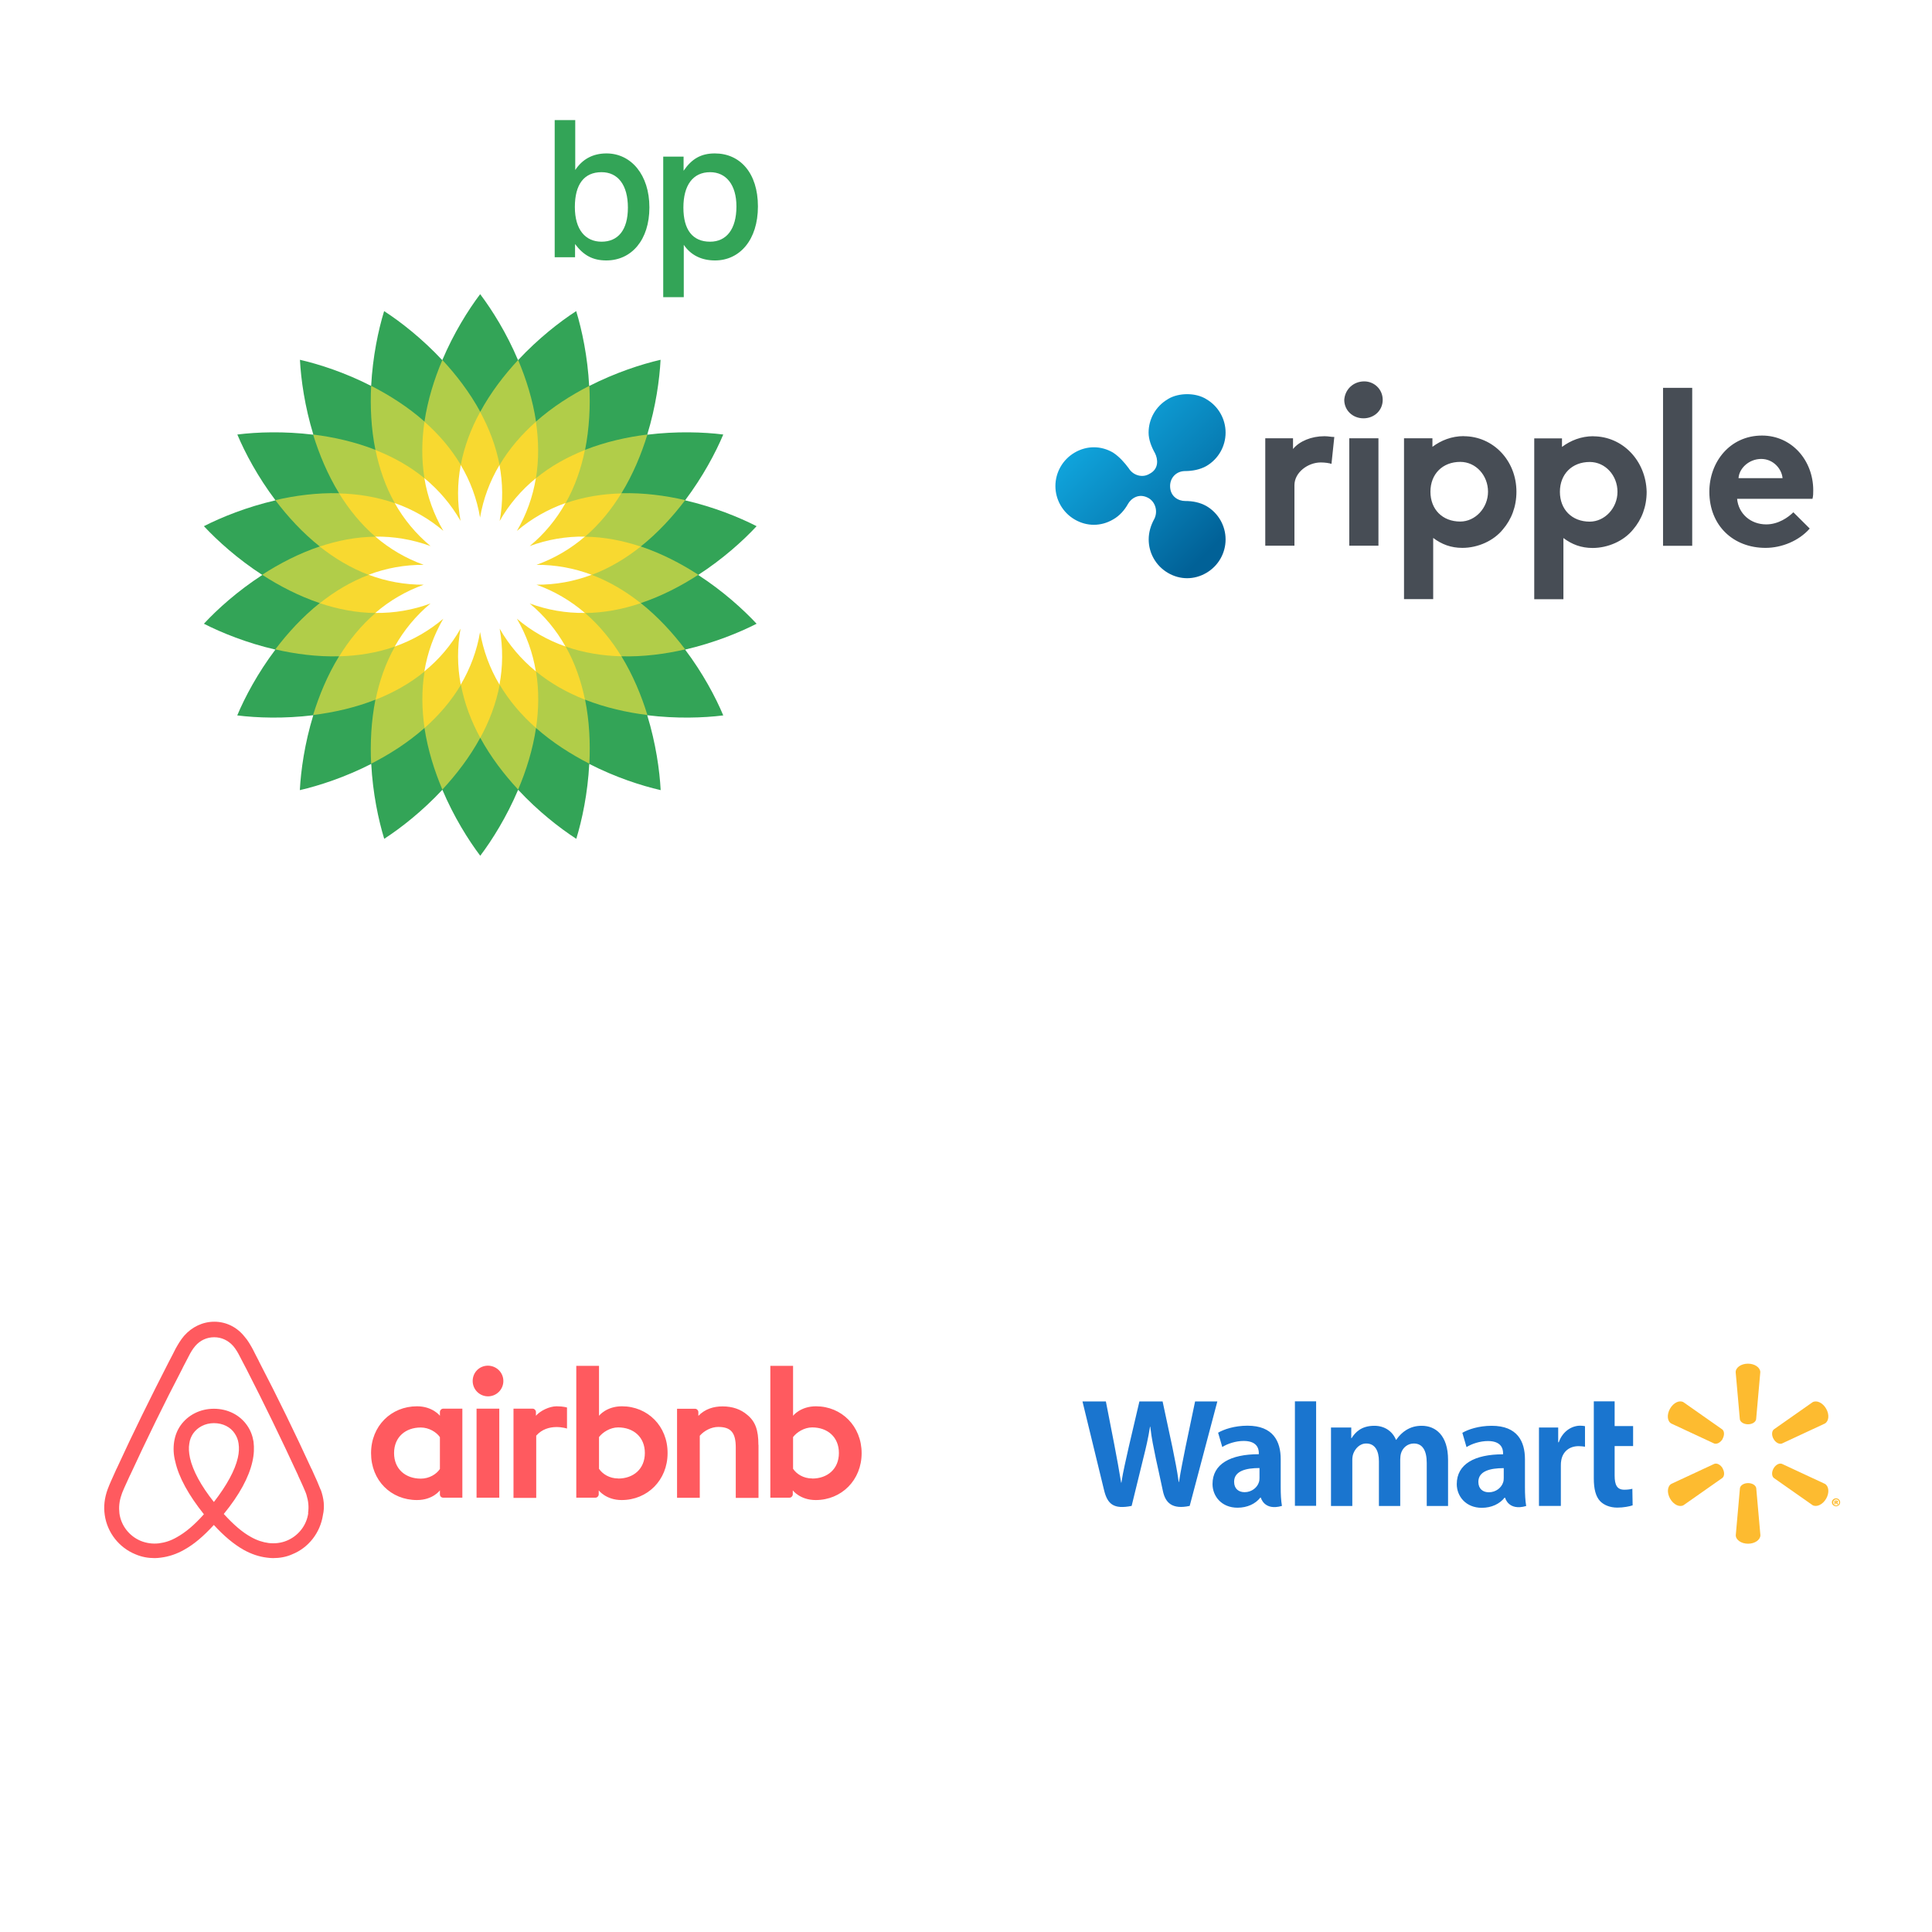 <?xml version="1.0" encoding="UTF-8"?><svg id="Réteg_2" xmlns="http://www.w3.org/2000/svg" xmlns:xlink="http://www.w3.org/1999/xlink" viewBox="0 0 204 204"><defs><style>.cls-1{fill:none;}.cls-2{clip-path:url(#clippath);}.cls-3,.cls-4{fill:#fff;}.cls-5{fill:#fdbb30;}.cls-6{fill:#ff5a5f;}.cls-7{fill:#1a75cf;}.cls-8{fill:#474d55;}.cls-9{fill:url(#Névtelen_színátmenet_9);}.cls-10{fill:#f8d930;}.cls-10,.cls-11,.cls-12,.cls-4{fill-rule:evenodd;}.cls-11{fill:#33a457;}.cls-12{fill:#b1cd49;}</style><clipPath id="clippath"><path class="cls-1" d="M123.31,42.15c-1.28,.75-2.03,2.1-2.03,3.53,0,.75,.3,1.5,.68,2.18,.3,.6,.45,1.65-.6,2.18-.75,.45-1.73,.15-2.18-.6-.45-.6-.97-1.2-1.65-1.65-1.28-.75-2.78-.75-4.06,0s-2.03,2.11-2.03,3.53,.75,2.78,2.03,3.53c1.28,.75,2.78,.75,4.06,0,.68-.38,1.2-.97,1.58-1.65,.3-.53,1.13-1.2,2.18-.6,.75,.45,.97,1.43,.6,2.18-.38,.68-.6,1.43-.6,2.18,0,1.43,.75,2.78,2.03,3.53,1.28,.75,2.78,.75,4.06,0s2.03-2.1,2.03-3.53-.75-2.78-2.03-3.53c-.68-.38-1.43-.53-2.25-.53-.68,0-1.58-.45-1.58-1.58,0-.9,.68-1.58,1.58-1.58,.75,0,1.58-.15,2.25-.53,1.28-.75,2.03-2.1,2.03-3.53s-.75-2.78-2.03-3.53c-.6-.38-1.35-.53-2.03-.53-.67,0-1.43,.15-2.03,.52"/></clipPath><linearGradient id="Névtelen_színátmenet_9" x1="-417.43" y1="-44.93" x2="-416.79" y2="-44.93" gradientTransform="translate(9996.94 8007.42) rotate(45) scale(30.23 -30.23)" gradientUnits="userSpaceOnUse"><stop offset="0" stop-color="#11aae2"/><stop offset=".59" stop-color="#0880b7"/><stop offset="1" stop-color="#016197"/></linearGradient></defs><g id="Réteg_1"><rect class="cls-3" width="204" height="204"/><path class="cls-8" d="M140.59,48.98c-.22-.08-.68-.15-1.13-.15-1.35,0-2.78,1.05-2.78,2.4v6.39h-3.08v-11.34h2.93v1.13c.68-.83,1.95-1.35,3.31-1.35,.45,0,.68,.08,1.05,.08l-.3,2.85h0Zm3.46-8.71c1.05,0,1.95,.83,1.95,1.95s-.9,1.95-2.03,1.95-2.03-.83-2.03-1.95c.08-1.13,.98-1.95,2.11-1.95m1.5,17.35h-3.08v-11.34h3.08v11.34Zm9.01-11.57c-1.28,0-2.4,.45-3.31,1.13v-.9h-3v16.98h3.08v-6.46c.9,.68,1.88,1.05,3.08,1.05,1.65,0,3.31-.75,4.28-1.95,.9-1.05,1.43-2.4,1.43-3.98,0-3.31-2.48-5.86-5.56-5.86m-.37,9.01c-1.88,0-3.15-1.28-3.15-3.15s1.28-3.15,3.15-3.15c1.65,0,2.93,1.43,2.93,3.15s-1.35,3.15-2.93,3.15m21.41-14.12h3.08v16.68h-3.08v-16.68Zm15.48,14.87c-1.13,1.28-2.93,2.03-4.66,2.03-3.38,0-5.93-2.33-5.93-5.93,0-3.15,2.18-5.93,5.56-5.93,3.15,0,5.41,2.63,5.41,5.78,0,.3,0,.6-.08,.9h-7.96c.15,1.58,1.43,2.7,3.08,2.7,1.28,0,2.33-.75,2.86-1.28l1.73,1.72Zm-2.86-5.33c-.08-.97-.97-2.03-2.25-2.03s-2.33,.97-2.4,2.03h4.66Zm-19.98-4.43c-1.28,0-2.4,.45-3.31,1.13v-.9h-2.93v16.98h3.08v-6.46c.9,.68,1.88,1.05,3.08,1.05,1.65,0,3.31-.75,4.28-1.95,.9-1.05,1.43-2.4,1.43-3.98-.08-3.31-2.56-5.86-5.64-5.86m-.37,9.01c-1.88,0-3.15-1.28-3.15-3.15s1.28-3.15,3.15-3.15c1.65,0,2.93,1.43,2.93,3.15s-1.35,3.15-2.93,3.15"/><g class="cls-2"><path class="cls-9" d="M120.46,32.61l18.78,18.85-18.78,18.78-18.85-18.78,18.85-18.85Z"/></g><path class="cls-5" d="M184.57,150.39c.45,0,.81-.23,.86-.53l.44-4.97c0-.49-.58-.9-1.3-.9s-1.3,.4-1.3,.9l.44,4.97c.05,.3,.42,.53,.86,.53h0m-2.69,1.55c.22-.39,.21-.82-.03-1.01l-4.09-2.87c-.43-.25-1.06,.05-1.42,.68-.36,.63-.3,1.33,.13,1.57l4.53,2.11c.28,.1,.67-.1,.89-.48h0m5.38,0c.22,.39,.61,.59,.89,.48l4.53-2.11c.43-.25,.49-.95,.13-1.57-.36-.63-1-.92-1.43-.68l-4.09,2.87c-.23,.19-.25,.63-.03,1.01h0m-2.69,4.66c.45,0,.81,.23,.86,.53l.44,4.97c0,.49-.58,.9-1.3,.9s-1.3-.4-1.3-.9l.44-4.97c.05-.3,.42-.53,.86-.53h0m2.69-1.55c.22-.39,.61-.59,.89-.48l4.53,2.11c.43,.25,.49,.95,.13,1.57-.36,.62-1,.92-1.43,.68l-4.09-2.87c-.23-.19-.25-.63-.03-1.01h0m-5.38,0c.22,.38,.21,.82-.03,1.01l-4.09,2.87c-.43,.25-1.06-.05-1.42-.68-.36-.63-.3-1.33,.13-1.57l4.53-2.11c.28-.11,.67,.09,.89,.48h0"/><path class="cls-7" d="M158.78,156.06c0,.15-.01,.31-.06,.45-.17,.57-.77,1.06-1.51,1.06-.62,0-1.11-.35-1.11-1.1,0-1.14,1.25-1.45,2.68-1.45v1.03h0Zm2.24-1.98c0-1.88-.8-3.53-3.51-3.53-1.39,0-2.5,.39-3.1,.74l.44,1.51c.55-.35,1.43-.64,2.26-.64,1.38,0,1.6,.78,1.6,1.28v.12c-3,0-4.89,1.03-4.89,3.15,0,1.29,.97,2.5,2.64,2.5,1.03,0,1.89-.41,2.41-1.07h.05s.34,1.43,2.23,.88c-.1-.6-.13-1.23-.13-2v-2.95m-46.72-6.09s1.96,8.03,2.27,9.33c.36,1.52,1.02,2.08,2.92,1.7l1.22-4.98c.31-1.24,.52-2.12,.72-3.38h.03c.14,1.27,.34,2.14,.59,3.38,0,0,.5,2.26,.75,3.45,.26,1.19,.97,1.93,2.82,1.53l2.92-11.03h-2.35l-1,4.77c-.27,1.39-.51,2.47-.7,3.74h-.03c-.17-1.26-.39-2.3-.66-3.65l-1.04-4.86h-2.45l-1.11,4.74c-.31,1.44-.61,2.6-.79,3.83h-.03c-.19-1.16-.45-2.62-.72-4.01,0,0-.66-3.39-.89-4.56h-2.48m18.7,8.07c0,.15-.01,.31-.06,.45-.17,.57-.77,1.06-1.51,1.06-.62,0-1.11-.35-1.11-1.1,0-1.14,1.25-1.45,2.68-1.45v1.03h0Zm2.24-1.98c0-1.88-.8-3.53-3.51-3.53-1.39,0-2.5,.39-3.1,.74l.44,1.51c.55-.35,1.43-.64,2.26-.64,1.38,0,1.6,.78,1.6,1.28v.12c-3,0-4.89,1.03-4.89,3.15,0,1.29,.96,2.5,2.64,2.5,1.03,0,1.9-.41,2.41-1.07h.05s.34,1.43,2.23,.88c-.1-.6-.13-1.23-.13-2v-2.95m3.74,2.6v-8.69h-2.24v11.03h2.24v-2.34m29.32-8.69v8.14c0,1.12,.21,1.91,.66,2.39,.4,.42,1.05,.69,1.82,.69,.66,0,1.31-.13,1.62-.24l-.03-1.75c-.23,.06-.49,.1-.85,.1-.76,0-1.02-.49-1.02-1.5v-3.11h1.95v-2.11h-1.95v-2.61h-2.21m-5.78,2.75v8.29h2.31v-4.24c0-.23,.01-.43,.05-.61,.17-.89,.85-1.46,1.83-1.46,.27,0,.46,.03,.67,.06v-2.17c-.17-.03-.29-.05-.51-.05-.86,0-1.84,.56-2.26,1.75h-.06v-1.56h-2.03m-21.96,0v8.29h2.25v-4.86c0-.23,.03-.47,.11-.68,.19-.49,.64-1.06,1.37-1.06,.91,0,1.33,.77,1.33,1.88v4.72h2.25v-4.92c0-.22,.03-.48,.09-.67,.18-.56,.68-1.01,1.35-1.01,.92,0,1.36,.75,1.36,2.06v4.54h2.25v-4.88c0-2.57-1.31-3.59-2.78-3.59-.65,0-1.17,.16-1.64,.45-.39,.24-.74,.58-1.05,1.03h-.03c-.36-.89-1.19-1.48-2.28-1.48-1.4,0-2.03,.71-2.41,1.31h-.03v-1.13h-2.14"/><path class="cls-5" d="M193.82,158.62h.03s.07-.02,.07-.05c0-.03-.03-.05-.07-.05-.01,0-.03,0-.04,0v.09h0Zm0,.22h-.12v-.39s.09-.01,.17-.01c.09,0,.13,.01,.16,.03,.02,.02,.04,.05,.04,.09s-.04,.07-.09,.09h0s.07,.05,.08,.11c.01,.06,.02,.08,.03,.09h-.14s-.02-.05-.03-.08c0-.04-.03-.06-.07-.06h-.04v.14h0Zm.05-.52c-.17,0-.3,.14-.3,.32s.13,.32,.31,.32c.18,0,.31-.14,.31-.32s-.13-.32-.31-.32h0Zm0-.11c.24,0,.43,.19,.43,.42s-.19,.42-.43,.42-.44-.19-.44-.42,.19-.42,.44-.42h0"/><path class="cls-6" d="M53.15,145.82c0,.9-.73,1.62-1.62,1.62s-1.62-.72-1.62-1.62,.7-1.62,1.62-1.62c.93,.02,1.62,.75,1.62,1.62Zm-6.7,3.27v.4s-.77-1-2.42-1c-2.72,0-4.85,2.07-4.85,4.95s2.1,4.95,4.85,4.95c1.67,0,2.42-1.02,2.42-1.02v.42c0,.2,.15,.35,.35,.35h2.02v-9.4h-2.02c-.2,0-.35,.18-.35,.35h0Zm0,6.02c-.37,.55-1.12,1.02-2.02,1.02-1.6,0-2.82-1-2.82-2.7s1.22-2.7,2.82-2.7c.87,0,1.67,.5,2.02,1.02v3.35Zm3.87-6.37h2.4v9.4h-2.4v-9.4h0Zm35.84-.25c-1.65,0-2.42,1-2.42,1v-5.27h-2.4v13.92h2.02c.2,0,.35-.18,.35-.35v-.42s.77,1.02,2.42,1.02c2.72,0,4.85-2.1,4.85-4.95s-2.12-4.95-4.82-4.95h0Zm-.4,7.62c-.93,0-1.65-.47-2.02-1.02v-3.35c.38-.5,1.17-1.02,2.02-1.02,1.6,0,2.82,1,2.82,2.7s-1.22,2.7-2.82,2.7Zm-5.67-3.55v5.6h-2.4v-5.32c0-1.55-.5-2.17-1.85-2.17-.72,0-1.47,.38-1.95,.93v6.55h-2.4v-9.4h1.9c.2,0,.35,.18,.35,.35v.4c.7-.73,1.62-1,2.55-1,1.05,0,1.92,.3,2.62,.9,.85,.7,1.17,1.6,1.17,3.17h0Zm-14.42-4.07c-1.65,0-2.42,1-2.42,1v-5.27h-2.4v13.92h2.02c.2,0,.35-.18,.35-.35v-.42s.77,1.02,2.42,1.02c2.72,0,4.85-2.1,4.85-4.95,.02-2.85-2.1-4.95-4.82-4.95h0Zm-.4,7.62c-.92,0-1.65-.47-2.02-1.02v-3.35c.38-.5,1.17-1.02,2.02-1.02,1.6,0,2.82,1,2.82,2.7s-1.22,2.7-2.82,2.7Zm-6.5-7.62c.72,0,1.1,.13,1.1,.13v2.22s-2-.67-3.25,.75v6.57h-2.4v-9.42h2.02c.2,0,.35,.18,.35,.35v.4c.45-.53,1.43-1,2.17-1h0Zm-24.92,8.8c-.12-.3-.25-.62-.37-.9-.2-.45-.4-.87-.57-1.27l-.02-.02c-1.72-3.75-3.57-7.55-5.52-11.3l-.07-.15c-.21-.39-.4-.78-.6-1.17-.25-.45-.5-.92-.9-1.37-.8-1-1.95-1.55-3.17-1.55s-2.37,.55-3.2,1.5c-.38,.45-.65,.92-.9,1.37-.2,.39-.39,.79-.6,1.17l-.08,.15c-1.92,3.75-3.8,7.55-5.52,11.3l-.03,.05c-.17,.4-.38,.83-.57,1.27-.12,.28-.25,.57-.37,.9-.33,.92-.43,1.8-.3,2.7,.27,1.87,1.52,3.45,3.25,4.15,.65,.28,1.32,.4,2.02,.4,.2,0,.45-.02,.65-.05,.82-.1,1.67-.37,2.5-.85,1.02-.57,2-1.4,3.1-2.6,1.1,1.2,2.1,2.02,3.1,2.6,.83,.47,1.67,.75,2.5,.85,.2,.03,.45,.05,.65,.05,.7,0,1.4-.12,2.02-.4,1.75-.7,2.97-2.3,3.25-4.15,.2-.87,.1-1.75-.23-2.67h0Zm-11.27,1.3c-1.35-1.7-2.22-3.3-2.52-4.65-.12-.57-.15-1.07-.07-1.52,.05-.4,.2-.75,.4-1.05,.47-.67,1.27-1.1,2.2-1.1s1.75,.4,2.2,1.1c.2,.3,.35,.65,.4,1.05,.07,.45,.05,.97-.08,1.52-.3,1.32-1.18,2.92-2.52,4.65Zm9.97,1.17c-.17,1.3-1.05,2.42-2.27,2.92-.6,.25-1.25,.32-1.9,.25-.62-.08-1.25-.28-1.9-.65-.9-.5-1.8-1.27-2.85-2.42,1.65-2.02,2.65-3.87,3.02-5.52,.18-.77,.2-1.47,.12-2.12-.1-.62-.32-1.2-.67-1.7-.78-1.13-2.07-1.77-3.52-1.77s-2.75,.67-3.52,1.77c-.35,.5-.57,1.07-.67,1.7-.1,.65-.08,1.37,.12,2.12,.37,1.65,1.4,3.52,3.02,5.55-1.02,1.15-1.95,1.92-2.85,2.42-.65,.38-1.27,.57-1.9,.65-.67,.08-1.32-.02-1.9-.25-1.22-.5-2.1-1.62-2.27-2.92-.07-.62-.03-1.25,.22-1.95,.07-.25,.2-.5,.32-.8,.18-.4,.37-.83,.57-1.25l.03-.05c1.72-3.72,3.57-7.52,5.5-11.22l.07-.15c.2-.37,.4-.77,.6-1.15,.2-.4,.42-.77,.7-1.1,.52-.6,1.22-.92,2-.92s1.47,.33,2,.92c.28,.33,.5,.7,.7,1.1,.2,.38,.4,.77,.6,1.15l.08,.15c1.9,3.71,3.72,7.46,5.47,11.25v.02c.2,.4,.38,.85,.57,1.25,.12,.3,.25,.55,.32,.8,.2,.65,.27,1.27,.17,1.92h0Z"/><g><path class="cls-11" d="M50.7,60.7h0Zm-11.51-19.94c.16-3.1,.76-5.92,1.37-7.91,1.76,1.14,4.02,2.91,6.14,5.18,1.21-2.86,2.74-5.3,4-6.97,1.26,1.67,2.79,4.1,4,6.97,2.12-2.27,4.38-4.04,6.14-5.18,.61,2,1.21,4.81,1.37,7.91,2.77-1.41,5.5-2.3,7.54-2.77-.11,2.09-.5,4.94-1.41,7.91,3.08-.38,5.96-.28,8.03-.02-.81,1.93-2.16,4.46-4.03,6.95,3.03,.7,5.69,1.78,7.55,2.73-1.42,1.53-3.56,3.46-6.17,5.15,2.61,1.69,4.74,3.62,6.17,5.15-1.86,.95-4.53,2.03-7.55,2.73,1.87,2.48,3.22,5.02,4.03,6.95-2.08,.26-4.95,.36-8.03-.02,.91,2.97,1.31,5.82,1.42,7.91-2.04-.47-4.77-1.35-7.54-2.77-.16,3.1-.76,5.92-1.37,7.91-1.76-1.14-4.02-2.9-6.14-5.18-1.21,2.86-2.74,5.3-4,6.97-1.26-1.67-2.79-4.11-4-6.97-2.12,2.27-4.38,4.04-6.14,5.18-.61-2-1.21-4.81-1.37-7.91-2.77,1.41-5.5,2.3-7.54,2.77,.11-2.09,.51-4.94,1.42-7.91-3.08,.38-5.96,.28-8.03,.02,.81-1.93,2.16-4.47,4.03-6.95-3.03-.7-5.69-1.78-7.55-2.73,1.42-1.53,3.56-3.46,6.17-5.15-2.61-1.69-4.74-3.62-6.17-5.15,1.86-.95,4.53-2.03,7.56-2.73-1.87-2.48-3.22-5.02-4.03-6.95,2.08-.26,4.95-.36,8.03,.02-.91-2.97-1.31-5.82-1.42-7.91,2.04,.47,4.77,1.35,7.54,2.77Zm11.51,19.94h0Z"/><path class="cls-12" d="M50.7,60.69h0Zm-16.94,2.99c-2.2-.74-4.26-1.81-6.08-2.99,1.82-1.18,3.88-2.25,6.08-2.99-1.82-1.45-3.38-3.15-4.69-4.89,2.12-.49,4.41-.79,6.73-.73-1.21-1.98-2.1-4.12-2.74-6.2,2.16,.27,4.41,.77,6.58,1.62-.46-2.28-.56-4.59-.45-6.76,1.93,.99,3.89,2.23,5.63,3.77,.35-2.3,1.04-4.51,1.89-6.5,1.48,1.59,2.89,3.43,4,5.47,1.11-2.04,2.52-3.88,4-5.47,.85,2,1.54,4.21,1.89,6.5,1.74-1.54,3.69-2.78,5.63-3.77,.11,2.17,0,4.48-.45,6.76,2.16-.85,4.42-1.35,6.58-1.62-.64,2.08-1.52,4.21-2.74,6.2,2.32-.06,4.62,.24,6.73,.73-1.31,1.73-2.87,3.44-4.69,4.89,2.2,.74,4.26,1.81,6.08,2.99-1.82,1.18-3.87,2.25-6.08,2.99,1.82,1.45,3.38,3.15,4.69,4.89-2.12,.49-4.41,.79-6.73,.73,1.21,1.98,2.1,4.12,2.74,6.2-2.16-.27-4.41-.77-6.58-1.62,.46,2.28,.56,4.59,.45,6.76-1.93-.99-3.89-2.23-5.63-3.77-.35,2.3-1.04,4.51-1.89,6.5-1.48-1.59-2.89-3.43-4-5.47-1.11,2.04-2.52,3.88-4,5.47-.85-2-1.54-4.21-1.89-6.5-1.74,1.54-3.69,2.78-5.63,3.77-.11-2.17,0-4.48,.45-6.76-2.16,.85-4.42,1.35-6.58,1.62,.64-2.08,1.52-4.21,2.74-6.2-2.32,.06-4.62-.24-6.73-.73,1.31-1.73,2.87-3.44,4.69-4.89h0Z"/><path class="cls-10" d="M50.7,60.7h0Zm0,0h0Zm-2.05-11.6c.38-2,1.1-3.88,2.05-5.61,.94,1.73,1.67,3.61,2.05,5.61,1.04-1.75,2.36-3.26,3.84-4.57,.29,1.95,.33,3.96,0,5.97,1.57-1.29,3.34-2.26,5.17-2.98-.39,1.93-1.04,3.84-2.04,5.61,1.92-.67,3.91-.98,5.88-1.03-1.03,1.68-2.29,3.25-3.83,4.57,2.03,.02,4.01,.42,5.88,1.04-1.54,1.23-3.26,2.27-5.16,2.99,1.9,.72,3.62,1.76,5.17,2.99-1.87,.63-3.84,1.02-5.88,1.04,1.54,1.33,2.8,2.89,3.83,4.57-1.97-.05-3.96-.36-5.88-1.03,1,1.77,1.64,3.68,2.04,5.61-1.83-.72-3.6-1.69-5.17-2.98,.33,2.01,.29,4.02,0,5.97-1.48-1.3-2.8-2.82-3.84-4.57-.38,2-1.1,3.88-2.05,5.61-.94-1.73-1.67-3.61-2.04-5.61-1.04,1.75-2.36,3.26-3.84,4.57-.29-1.95-.33-3.96,0-5.97-1.57,1.29-3.34,2.26-5.17,2.98,.39-1.93,1.04-3.84,2.04-5.61-1.92,.67-3.91,.98-5.88,1.03,1.03-1.68,2.29-3.25,3.83-4.57-2.03-.02-4.01-.41-5.88-1.04,1.54-1.23,3.26-2.27,5.16-2.99-1.9-.72-3.62-1.76-5.17-2.99,1.87-.63,3.84-1.02,5.88-1.04-1.54-1.33-2.8-2.89-3.83-4.57,1.97,.05,3.96,.36,5.88,1.03-1-1.77-1.64-3.68-2.04-5.61,1.83,.72,3.6,1.69,5.17,2.98-.33-2.01-.29-4.02,0-5.97,1.48,1.3,2.8,2.82,3.84,4.57h0Z"/><path class="cls-4" d="M48.63,55.01c-.36-1.96-.35-3.96,.02-5.91,1.02,1.71,1.71,3.59,2.04,5.55,.33-1.96,1.03-3.84,2.05-5.55,.35,1.87,.4,3.85,.02,5.91,.98-1.73,2.28-3.26,3.82-4.51-.32,1.96-1,3.85-2,5.56,1.52-1.29,3.26-2.28,5.13-2.94-.97,1.73-2.25,3.28-3.78,4.54,1.86-.69,3.84-1.03,5.83-1-1.51,1.3-3.24,2.31-5.11,2.98,1.99-.01,3.96,.35,5.82,1.05-1.86,.71-3.83,1.06-5.82,1.05,1.87,.67,3.6,1.68,5.11,2.98-1.99,.03-3.96-.31-5.83-1,1.53,1.27,2.81,2.81,3.78,4.54-1.88-.65-3.62-1.65-5.13-2.93,1,1.72,1.68,3.6,2,5.56-1.54-1.26-2.84-2.79-3.82-4.51,.37,2.06,.33,4.04-.02,5.91-1.02-1.71-1.71-3.59-2.05-5.55-.33,1.96-1.03,3.84-2.04,5.55-.37-1.95-.38-3.96-.02-5.91-.98,1.73-2.28,3.26-3.82,4.51,.32-1.96,1-3.85,2-5.56-1.52,1.29-3.26,2.28-5.13,2.94,.97-1.73,2.25-3.28,3.78-4.55-1.86,.69-3.84,1.03-5.83,1,1.5-1.3,3.24-2.31,5.11-2.98-1.99,.01-3.96-.35-5.82-1.05,1.86-.71,3.83-1.06,5.82-1.05-1.87-.67-3.6-1.68-5.11-2.98,1.9-.02,3.86,.28,5.83,1-1.53-1.27-2.81-2.81-3.78-4.54,1.88,.65,3.62,1.65,5.13,2.93-1-1.72-1.68-3.6-2-5.56,1.54,1.26,2.83,2.79,3.82,4.51h0Z"/><path class="cls-11" d="M58.57,12.69v14.47h2.15v-1.39c.89,1.19,1.87,1.73,3.3,1.73,2.66,0,4.55-2.16,4.55-5.6s-1.93-5.7-4.53-5.7c-1.43,0-2.54,.6-3.3,1.75v-5.27h-2.17Zm4.95,5.49c1.71,0,2.78,1.33,2.78,3.74s-1.07,3.6-2.78,3.6-2.82-1.27-2.82-3.66,.97-3.68,2.82-3.68Zm11.46,0c1.69,0,2.78,1.33,2.78,3.62,0,2.42-1.07,3.72-2.78,3.72-1.83,0-2.82-1.23-2.82-3.6s1.01-3.74,2.82-3.74h0Zm-2.78,7.67c.74,1.09,1.87,1.65,3.3,1.65,2.6,0,4.53-2.16,4.53-5.7s-1.89-5.6-4.55-5.6c-1.45,0-2.43,.56-3.3,1.83v-1.49h-2.15v14.84h2.17v-5.54h0Z"/></g></g></svg>